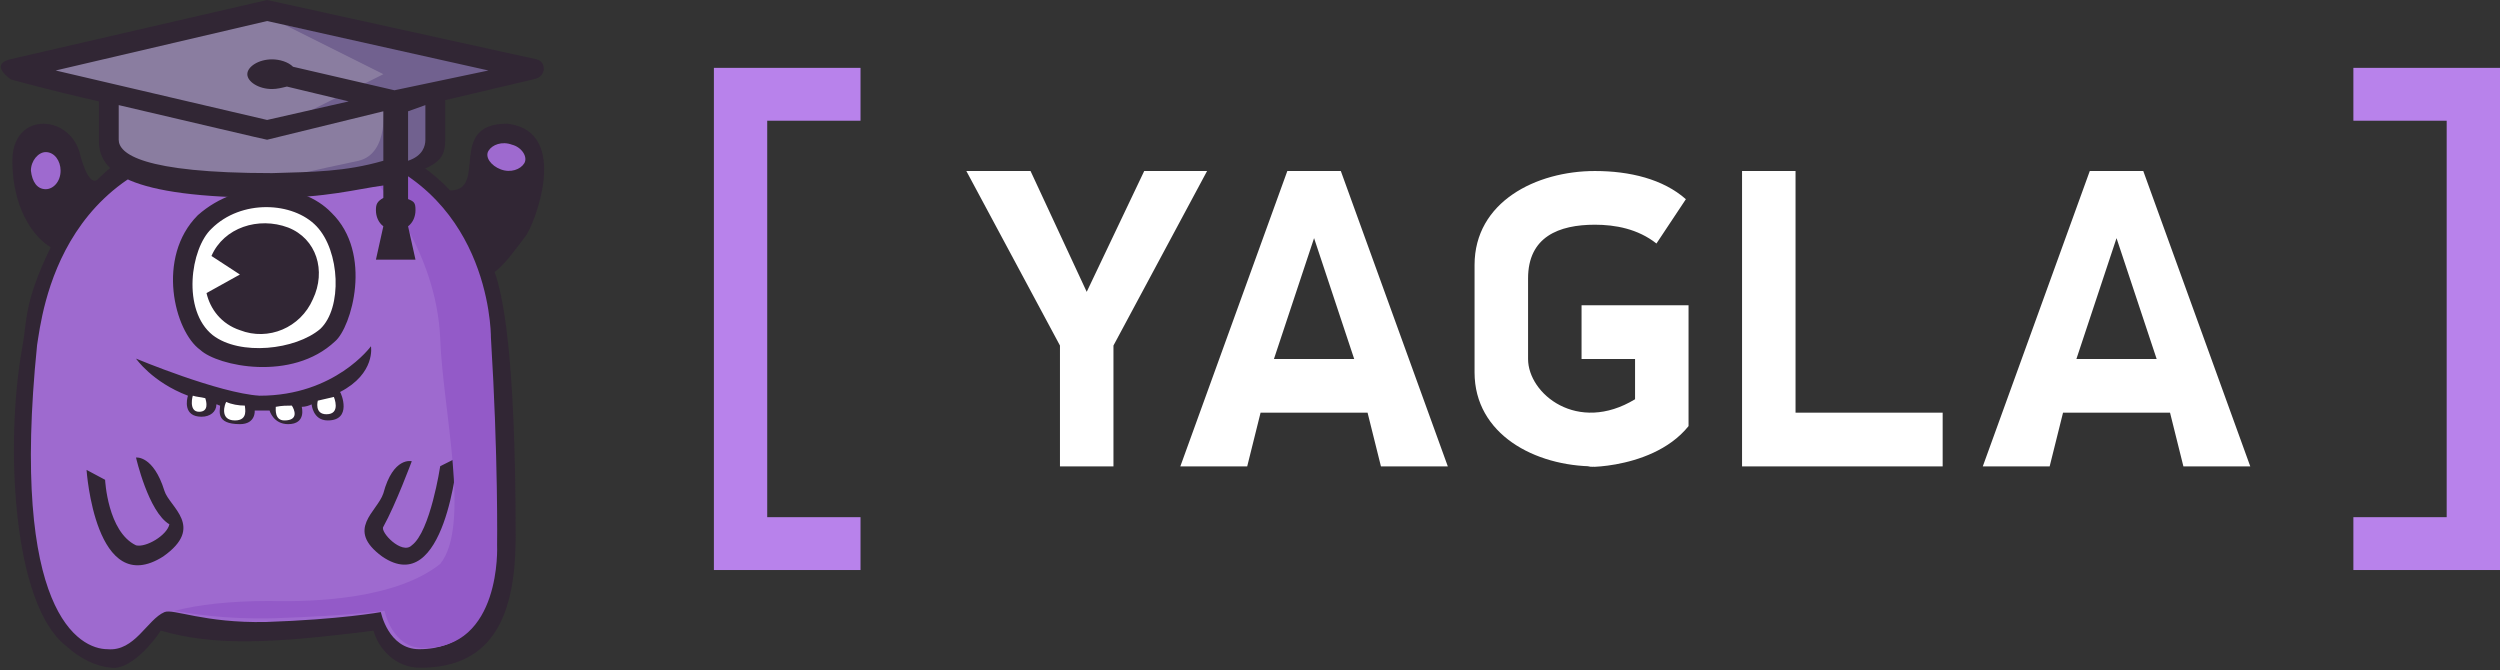 <?xml version="1.0" encoding="UTF-8"?> <svg xmlns="http://www.w3.org/2000/svg" width="921" height="247" viewBox="0 0 921 247" fill="none"><rect x="0" y="0" width="921" height="247" fill="#333333" stroke="none"/> <path d="M193.611 87.011C196.345 83.822 210.922 48.289 186.778 45.556C164.456 45.556 179.945 70.156 165.822 70.156C153.522 56.945 131.656 45.556 100.222 45.556C68.789 45.556 50.111 51.933 35.989 66.056C35.989 66.056 32.8 70.156 29.156 55.578C24.6 41.911 4.556 41.456 4.556 59.222C4.556 76.078 11.845 87.011 18.678 91.111C8.656 111.611 10.022 118.445 8.2 128.011C1.822 163.089 4.556 222.311 24.145 237.8C29.611 242.811 35.533 245.545 41 246C48.289 246.911 56.945 235.978 59.222 232.333C78.356 237.8 98.4 237.345 137.578 232.333C139.4 238.711 145.322 246 154.889 246C182.678 246 189.967 225.045 189.967 197.711C189.967 128.467 184.956 107.967 182.222 100.222C185.867 97.489 189.511 92.478 193.611 87.011Z" fill="#312634"></path> <path d="M16.854 69.7C19.587 69.7 22.32 66.966 22.32 62.867C22.32 59.222 20.043 56.033 16.854 56.033C14.12 56.033 11.387 59.222 11.387 62.867C11.843 66.966 13.665 69.7 16.854 69.7ZM188.598 53.3C184.954 51.933 181.309 53.3 179.943 55.578C178.576 57.855 180.854 61.044 184.498 62.411C188.143 63.778 191.787 62.411 193.154 60.133C194.52 57.855 192.243 54.211 188.598 53.3ZM180.398 124.822C179.943 121.178 179.487 52.389 97.943 52.389C21.865 52.389 15.487 116.166 13.665 127.1C3.643 225.5 29.154 239.166 39.632 239.166C49.654 240.078 54.209 228.233 60.587 225.5C63.776 224.133 75.165 229.6 97.943 229.144C125.276 228.233 140.309 225.5 140.309 225.5C140.309 225.5 143.043 239.166 154.432 239.166C184.498 239.166 182.676 201.355 182.676 201.355C182.676 201.355 183.587 168.555 180.398 124.822ZM72.887 79.266C88.376 65.6 111.154 66.966 122.087 78.355C137.576 93.389 129.376 120.722 123.454 125.733C107.509 140.766 80.176 134.844 73.798 128.922C64.232 122.089 57.398 94.755 72.887 79.266ZM60.132 205C35.076 220.944 31.887 173.111 31.887 173.111L38.72 176.755C38.72 176.755 39.632 195.889 50.109 200.9C53.754 201.811 61.498 197.255 62.409 193.155C54.665 188.6 50.109 168.555 50.109 168.555C50.109 168.555 56.487 167.644 60.587 180.855C62.409 186.778 75.62 194.066 60.132 205ZM120.72 154.889C115.254 154.889 114.798 148.966 114.798 148.966C113.887 149.422 112.52 149.878 111.154 149.878C111.154 149.878 112.976 156.255 106.143 156.255C100.676 156.255 99.309 151.244 99.309 151.244H93.843C93.843 151.244 94.298 156.255 88.376 156.255C79.265 156.255 81.087 151.244 81.087 149.422C80.632 149.422 80.176 148.966 79.72 148.966C79.72 151.7 77.443 153.522 74.254 153.522C67.42 153.522 68.787 147.144 69.243 145.778C56.032 140.766 50.109 132.111 50.109 132.111C50.109 132.111 80.632 144.866 95.665 145.778C123.454 145.778 136.665 127.555 136.665 127.555C136.665 127.555 138.487 137.578 125.276 144.411C125.732 144.866 129.832 154.889 120.72 154.889ZM140.765 205C127.098 194.978 138.943 188.6 141.22 181.766C144.865 168.1 151.698 169.922 151.698 169.922C151.698 169.922 145.776 185.866 141.22 194.066C139.854 195.889 148.054 204.544 151.698 200.9C158.532 195.889 162.176 171.744 162.176 171.744L168.554 168.555C168.554 168.555 163.998 220.944 140.765 205Z" fill="#9E6ACF"></path> <path d="M180.854 124.367C180.854 121.178 179.943 68.789 127.554 54.667C138.943 65.6 160.809 92.023 162.176 124.823C163.087 150.789 173.565 193.611 162.176 207.734C146.231 220.489 116.62 221.856 99.309 221.4C84.731 221.4 72.887 222.767 64.231 225.045C69.698 225.956 82.454 228.234 100.676 227.778C128.009 226.867 141.676 225.045 141.676 225.045C141.676 225.045 144.409 238.711 155.798 238.711C184.954 239.167 183.131 200.9 183.131 200.9C183.131 200.9 183.587 168.556 180.854 124.367Z" fill="#935AC8"></path> <path d="M71.068 145.778C71.068 145.322 69.245 151.7 73.345 151.7C76.99 151.7 76.079 148.056 75.623 146.689C73.801 146.233 72.434 146.233 71.068 145.778ZM83.368 148.056C82.912 148.511 80.634 154.889 86.556 154.889C91.568 154.889 90.201 150.333 90.201 149.422C87.923 149.422 85.19 148.967 83.368 148.056ZM101.59 149.878C101.59 150.789 101.134 154.889 104.779 154.889C110.245 154.889 108.423 150.789 107.512 149.422C105.69 149.422 103.868 149.422 101.59 149.878ZM123.001 146.233L117.079 147.6C117.079 147.6 115.712 152.611 120.268 152.611C125.734 152.611 123.001 146.233 123.001 146.233ZM116.623 83.367C107.968 74.256 88.834 73.345 77.901 84.278C70.156 91.567 66.968 114.345 78.356 123.456C88.379 131.2 108.879 128.922 117.99 121.178C126.19 113.433 125.279 92.478 116.623 83.367ZM115.256 110.245C110.701 120.722 98.856 125.733 88.379 121.633C81.545 119.356 77.445 113.889 76.079 107.967L88.379 101.133L77.901 94.3C82.456 83.822 95.212 79.722 106.145 83.822C116.623 87.922 120.268 99.767 115.256 110.245Z" fill="white"></path> <path d="M100.222 4.556L4.556 27.333L41 31.889V50.111C41 56.945 46.011 68.333 100.222 68.333C154.433 68.333 159.445 56.945 159.445 50.111V36.445L195.889 27.333L100.222 4.556Z" fill="#8A7DA0"></path> <path d="M104.778 9.111L141.222 27.334L104.778 45.556L141.222 36.445C141.222 39.178 143.5 56.489 132.111 59.222C118.9 61.956 91.111 68.334 91.111 68.334C91.111 68.334 159.445 73.345 159.445 50.111V31.889L191.334 27.334L104.778 9.111Z" fill="#71618F"></path> <path d="M197.711 21.867L98.4 0L3.644 21.867C-4.556 24.144 5.011 29.611 3.644 29.156C3.644 29.156 18.222 33.256 36.444 37.356V51.933C36.444 62.867 46.011 72.889 100.222 72.889C119.811 72.889 131.2 69.7 141.222 68.333V72.889C138.944 74.256 138.489 75.167 138.489 77.444C138.489 79.722 139.4 82 141.222 83.367L138.489 95.667H153.067L150.333 83.367C152.155 82 153.067 79.722 153.067 77.444C153.067 74.711 152.611 74.256 150.333 73.344V64.233C161.722 61.044 164 57.856 164 51.933V36.9L196.8 29.156C201.355 28.244 201.355 22.778 197.711 21.867ZM141.222 59.222C127.1 63.322 115.255 63.322 100.222 63.778C51.933 63.778 43.733 56.489 43.733 51.478V38.722C71.067 45.1 97.944 51.478 98.4 51.478L141.222 41V59.222ZM156.711 51.478C156.711 53.756 155.8 57.4 150.333 59.222V41L156.711 38.722V51.478ZM145.322 33.256L107.967 24.6C106.144 22.778 102.955 21.867 100.222 21.867C95.211 21.867 91.111 24.6 91.111 27.333C91.111 30.067 95.211 32.8 100.222 32.8C102.044 32.8 103.867 32.344 105.689 31.889L128.467 37.356L98.4 44.189L20.5 25.967L98.4 7.744L179.944 25.967L145.322 33.256Z" fill="#312634"></path> <path d="M421.53 63L400.344 107.516L379.65 63H356L390.489 127.299V171.815H410.197V127.299L444.689 63H421.53ZM474.25 63L434.833 171.815H459.469L464.395 152.029H503.811L508.739 171.815H533.375L493.958 63H474.25ZM469.322 132.246L484.105 87.73L498.886 132.246H469.322ZM789.583 63H769.875L730.458 171.815H755.094L760.022 152.029H799.439L804.364 171.815H829L789.583 63ZM764.947 132.246L779.728 87.73L794.511 132.246H764.947ZM661.478 63H641.772V171.815H715.678V152.029H661.478V63ZM582.645 132.246H602.355V147.082C581.167 159.942 562.939 145.106 562.939 132.246V102.569C562.939 87.236 574.27 82.783 587.572 82.783C594.964 82.783 603.339 84.267 610.236 89.709L621.078 73.386C612.7 65.968 600.383 63 587.572 63C565.894 63 543.228 74.376 543.228 97.622V137.191C543.228 159.942 565.4 171.815 587.572 171.815C576.241 171.815 607.775 174.781 622.061 156.976V112.461H582.645V132.246Z" fill="white"></path> <path d="M866.985 25V44.473H901.359V190.527H866.985V210H921V25H866.985ZM263 210H317.015V190.527H282.642V44.473H317.015V25H263V210Z" fill="#B882EB"></path> </svg> 